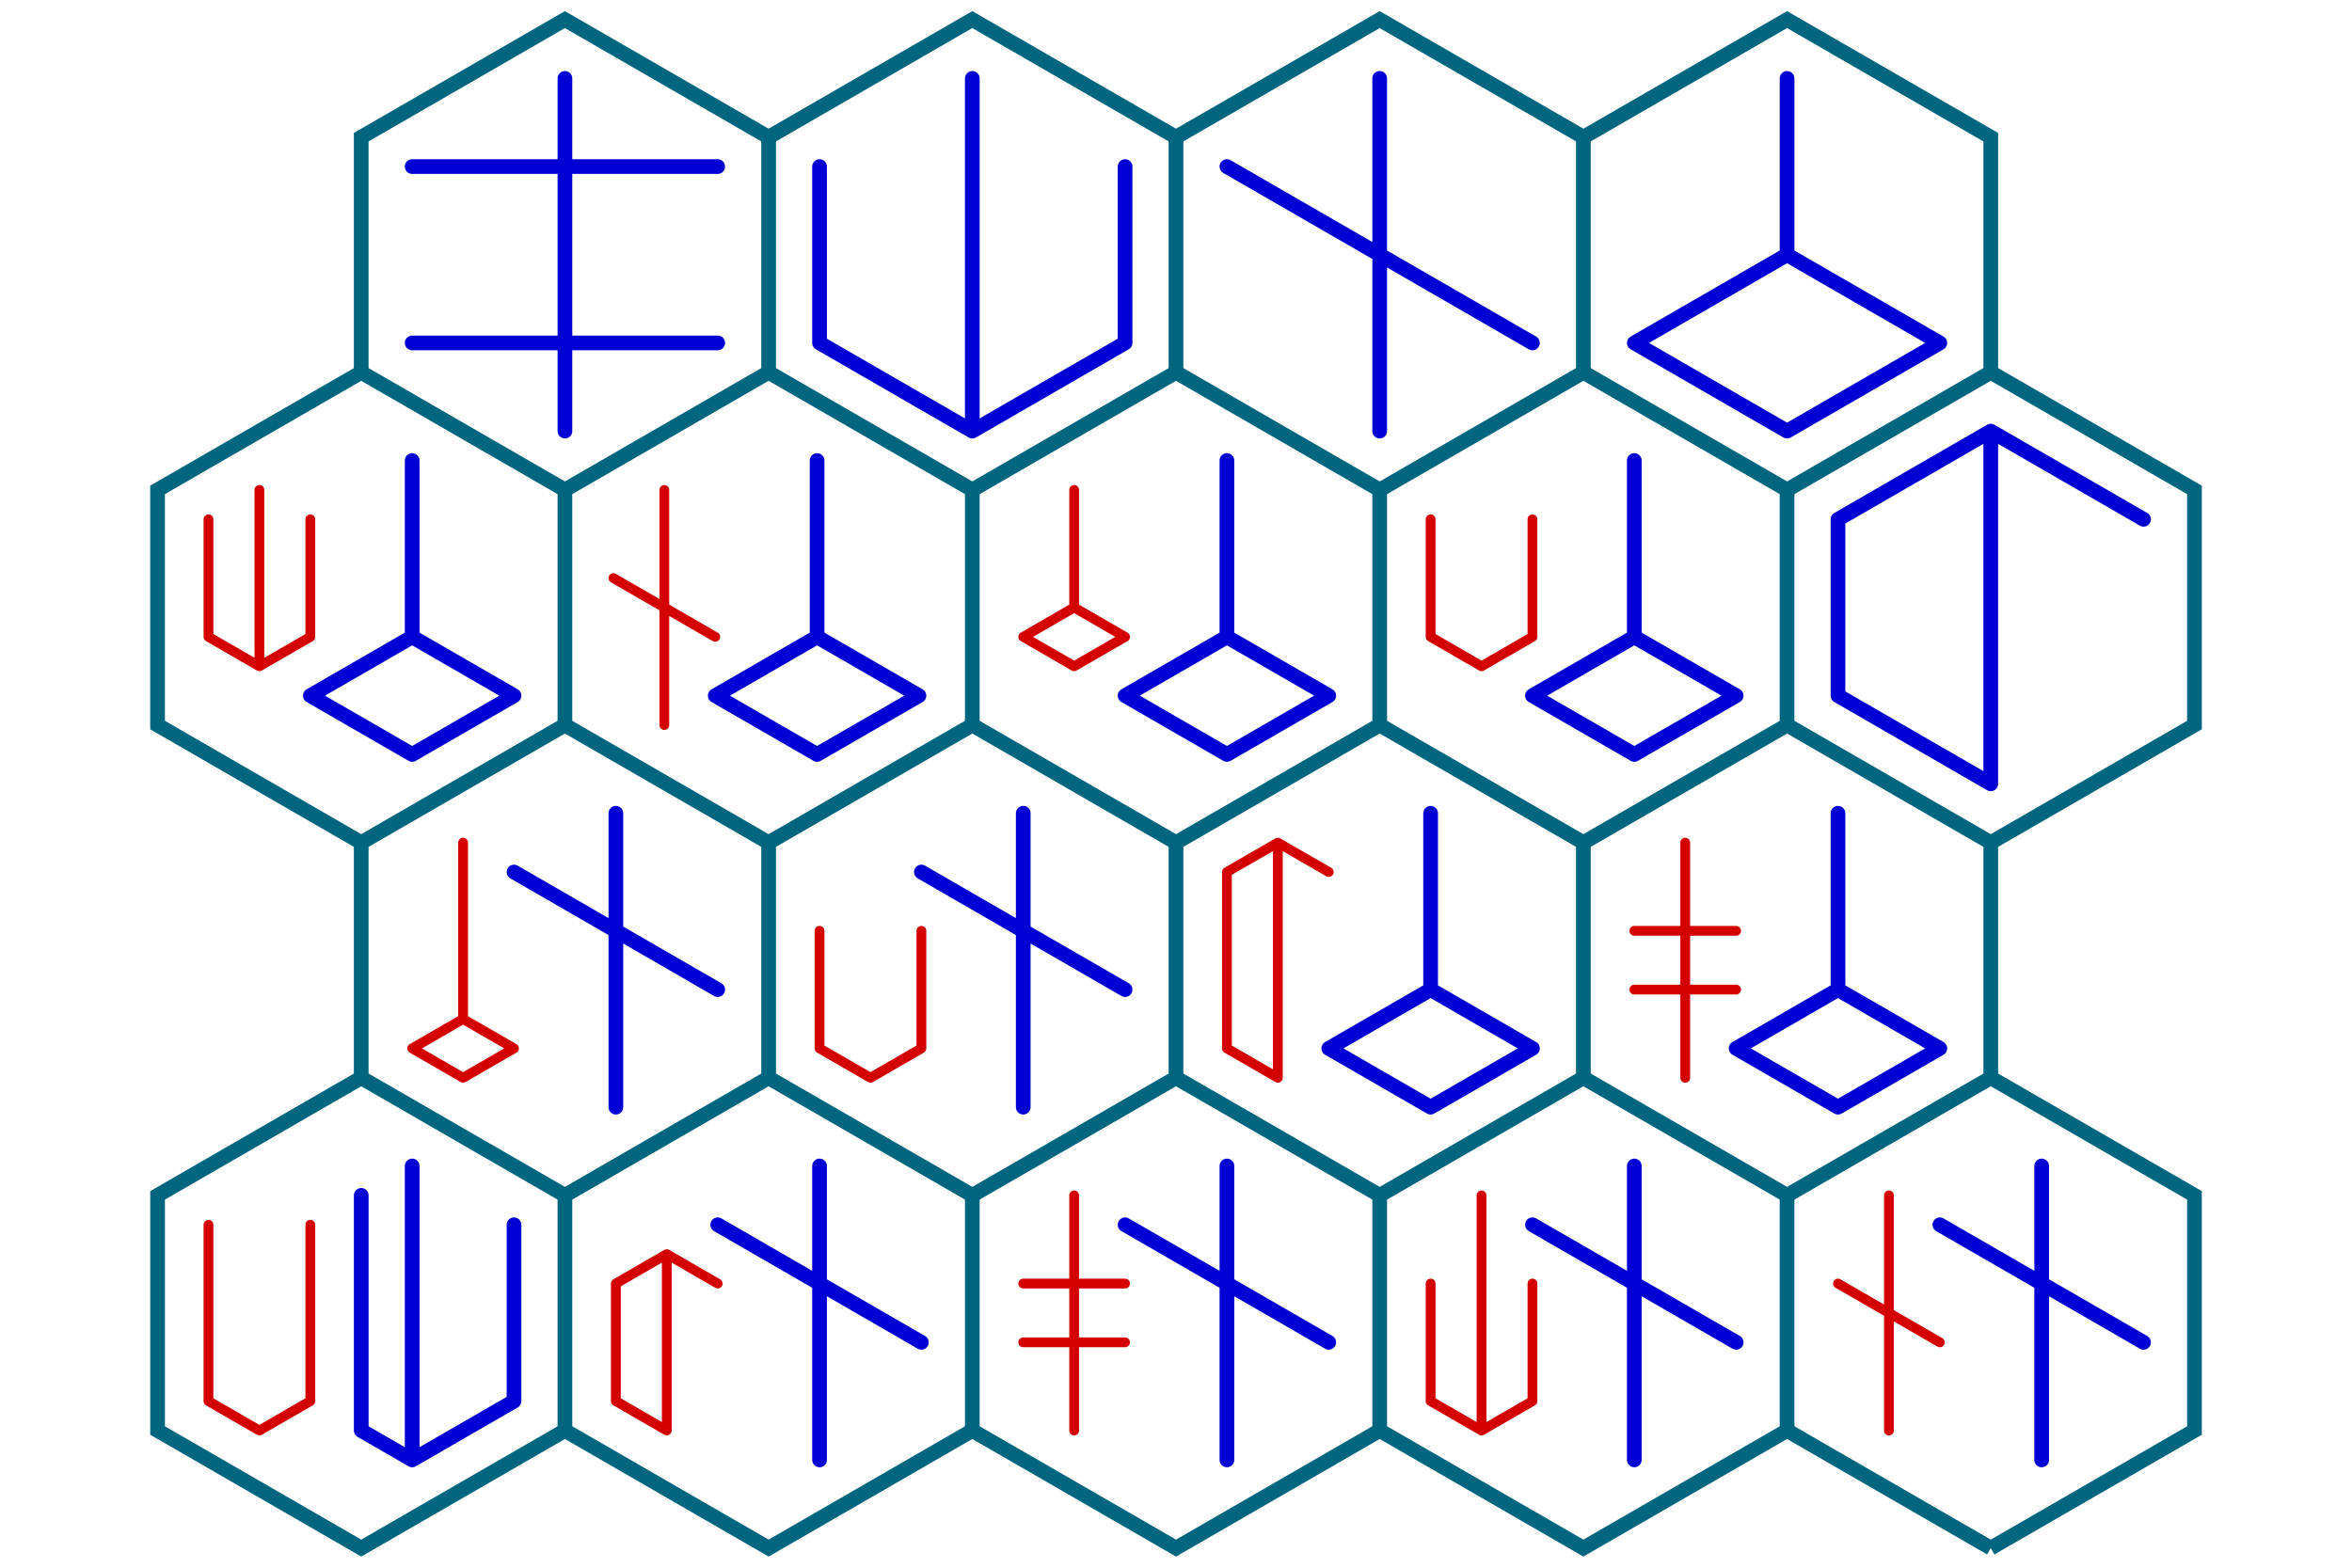 <?xml version="1.0" encoding="UTF-8" standalone="no"?>
<!-- Created with Inkscape (http://www.inkscape.org/) -->

<svg
   xmlns:dc="http://purl.org/dc/elements/1.1/"
   xmlns:cc="http://creativecommons.org/ns#"
   xmlns:rdf="http://www.w3.org/1999/02/22-rdf-syntax-ns#"
   xmlns:svg="http://www.w3.org/2000/svg"
   xmlns="http://www.w3.org/2000/svg"
   xmlns:xlink="http://www.w3.org/1999/xlink"
   xmlns:sodipodi="http://sodipodi.sourceforge.net/DTD/sodipodi-0.dtd"
   xmlns:inkscape="http://www.inkscape.org/namespaces/inkscape"
   width="480"
   height="320"
   id="svg2"
   version="1.1"
   inkscape:version="0.48.0 r9654"
   sodipodi:docname="itnas371.svg"
   inkscape:export-xdpi="90"
   inkscape:export-ydpi="90"
   inkscape:export-filename="itnas371.png">
  <defs
     id="defs4">
    <inkscape:perspective
       sodipodi:type="inkscape:persp3d"
       inkscape:vp_x="0 : 160 : 1"
       inkscape:vp_y="0 : 1000 : 0"
       inkscape:vp_z="480 : 160 : 1"
       inkscape:persp3d-origin="240 : 106.66667 : 1"
       id="perspective8" />
  </defs>
  <sodipodi:namedview
     id="base"
     pagecolor="#ffffff"
     bordercolor="#666666"
     borderopacity="1.0"
     inkscape:pageopacity="1"
     inkscape:pageshadow="2"
     inkscape:zoom="1"
     inkscape:cx="294"
     inkscape:cy="112.40615"
     inkscape:document-units="px"
     inkscape:current-layer="layer1"
     showgrid="false"
     inkscape:snap-nodes="true"
     inkscape:snap-global="true"
     inkscape:snap-grids="true"
     showguides="true"
     inkscape:window-width="1280"
     inkscape:window-height="998"
     inkscape:window-x="1276"
     inkscape:window-y="-4"
     inkscape:window-maximized="1">
    <inkscape:grid
       type="axonomgrid"
       id="grid3087"
       units="px"
       empspacing="6"
       visible="true"
       enabled="true"
       snapvisiblegridlinesonly="true"
       originx="240px"
       spacingy="12px"
       originy="160px"
       gridanglex="30" />
  </sodipodi:namedview>
  <g
     inkscape:groupmode="layer"
     id="layer2"
     inkscape:label="outline"
     sodipodi:insensitive="true">
    <g
       id="g3127"
       transform="matrix(-10,0,0,10,2195,-1365)"
       style="color:#000000;fill:none;stroke:#006680;stroke-width:0.3;stroke-linecap:butt;stroke-linejoin:miter;stroke-miterlimit:4;stroke-opacity:1;stroke-dasharray:none;stroke-dashoffset:0;marker:none;visibility:visible;display:inline;overflow:visible;enable-background:accumulate">
      <path
         sodipodi:nodetypes="ccccccccccc"
         inkscape:connector-curvature="0"
         d="m 178.872,144.1 0,-4.8 4.157,-2.4 4.157,2.4 4.157,-2.4 4.157,2.4 4.157,-2.4 4.157,2.4 4.157,-2.4 4.157,2.4 0,4.8 -4.157,2.4"
         style="color:#000000;fill:none;stroke:#006680;stroke-width:0.3;stroke-linecap:butt;stroke-linejoin:miter;stroke-miterlimit:4;stroke-opacity:1;stroke-dasharray:none;stroke-dashoffset:0;marker:none;visibility:visible;display:inline;overflow:visible;enable-background:accumulate"
         id="path3119" />
      <path
         transform="matrix(0.1,0,0,0.1,171.5,136.5)"
         inkscape:connector-curvature="0"
         id="path3144"
         d="m 156.862,28 0,48"
         style="color:#000000;fill:none;stroke:#006680;stroke-width:3;stroke-linecap:butt;stroke-linejoin:miter;stroke-miterlimit:4;stroke-opacity:1;stroke-dasharray:none;stroke-dashoffset:0;marker:none;visibility:visible;display:inline;overflow:visible;enable-background:accumulate" />
      <path
         transform="matrix(0.1,0,0,0.1,171.5,136.5)"
         inkscape:connector-curvature="0"
         id="path3146"
         d="m 240,28 0,48"
         style="color:#000000;fill:none;stroke:#006680;stroke-width:3;stroke-linecap:butt;stroke-linejoin:miter;stroke-miterlimit:4;stroke-opacity:1;stroke-dasharray:none;stroke-dashoffset:0;marker:none;visibility:visible;display:inline;overflow:visible;enable-background:accumulate" />
      <path
         transform="matrix(0.1,0,0,0.1,171.5,136.5)"
         inkscape:connector-curvature="0"
         id="path3148"
         d="m 323.138,28 0,48"
         style="color:#000000;fill:none;stroke:#006680;stroke-width:3;stroke-linecap:butt;stroke-linejoin:miter;stroke-miterlimit:4;stroke-opacity:1;stroke-dasharray:none;stroke-dashoffset:0;marker:none;visibility:visible;display:inline;overflow:visible;enable-background:accumulate" />
    </g>
    <use
       height="320"
       width="480"
       transform="matrix(-1,0,0,1,521.569,72)"
       id="use3133"
       xlink:href="#g3127"
       y="0"
       x="0"
       style="stroke-width:3;stroke-miterlimit:4;stroke-dasharray:none" />
    <use
       height="320"
       width="480"
       transform="translate(-2.2473388e-5,144)"
       id="use3135"
       xlink:href="#g3127"
       y="0"
       x="0"
       style="stroke-width:3;stroke-miterlimit:4;stroke-dasharray:none" />
    <use
       height="320"
       width="480"
       transform="matrix(-1,0,0,1,521.569,216)"
       id="use3137"
       xlink:href="#g3127"
       y="0"
       x="0"
       style="stroke-width:3;stroke-miterlimit:4;stroke-dasharray:none" />
    <path
       style="color:#000000;fill:none;stroke:#006680;stroke-width:3;stroke-linecap:butt;stroke-linejoin:miter;stroke-miterlimit:4;stroke-opacity:1;stroke-dasharray:none;stroke-dashoffset:0;marker:none;visibility:visible;display:inline;overflow:visible;enable-background:accumulate"
       d="m 406.277,316 -41.569,-24 -41.569,24 -41.569,-24 -41.569,24 -41.569,-24 -41.569,24 -41.569,-24 -41.569,24 -41.569,-24 0,-48 41.569,-24"
       id="path3150"
       inkscape:connector-curvature="0" />
    <path
       style="color:#000000;fill:none;stroke:#006680;stroke-width:3;stroke-linecap:butt;stroke-linejoin:miter;stroke-miterlimit:4;stroke-opacity:1;stroke-dasharray:none;stroke-dashoffset:0;marker:none;visibility:visible;display:inline;overflow:visible;enable-background:accumulate"
       d="m 73.723,172 -41.569,-24 0,-48 41.569,-24"
       id="path4313"
       inkscape:connector-curvature="0" />
  </g>
  <g
     inkscape:label="Layer 1"
     inkscape:groupmode="layer"
     id="layer1">
    <path
       id="path3289"
       style="fill:none;stroke:#0000d4;stroke-width:3;stroke-linecap:round;stroke-linejoin:round;stroke-miterlimit:4;stroke-opacity:1;stroke-dasharray:none"
       d="M 312.746,70 250.392,34 m 31.177,-18 0,72"
       inkscape:connector-curvature="0" />
    <path
       id="path3293"
       style="fill:none;stroke:#0000d4;stroke-width:3;stroke-linecap:round;stroke-linejoin:round;stroke-miterlimit:4;stroke-opacity:1;stroke-dasharray:none"
       d="m 198.431,16 0,72 m -31.177,-54 0,36 31.177,18 31.177,-18 0,-36"
       inkscape:connector-curvature="0" />
    <path
       id="path3299"
       style="fill:none;stroke:#0000d4;stroke-width:3;stroke-linecap:round;stroke-linejoin:round;stroke-miterlimit:4;stroke-opacity:1;stroke-dasharray:none"
       d="M 146.469,70 84.115,70 M 146.469,34 84.115,34 m 31.177,-18 0,72"
       inkscape:connector-curvature="0" />
    <path
       id="path3305"
       style="fill:none;stroke:#0000d4;stroke-width:3;stroke-linecap:round;stroke-linejoin:round;stroke-miterlimit:4;stroke-opacity:1;stroke-dasharray:none"
       d="m 406.277,88 0,72 -31.177,-18 0,-36 31.177,-18 31.177,18"
       inkscape:connector-curvature="0" />
    <path
       style="fill:none;stroke:#0000d4;stroke-width:3;stroke-linecap:round;stroke-linejoin:round;stroke-miterlimit:4;stroke-opacity:1;stroke-dasharray:none"
       d="m 364.707,52 31.177,18 -31.177,18 -31.177,-18 31.177,-18 0,-36"
       id="path3315"
       inkscape:connector-curvature="0"
       sodipodi:nodetypes="cccccc" />
    <path
       style="fill:none;stroke:#0000d4;stroke-width:3;stroke-linecap:round;stroke-linejoin:round;stroke-miterlimit:4;stroke-opacity:1;stroke-dasharray:none"
       d="m 333.531,94 0,36 -20.785,12 20.785,12 20.785,-12 -20.785,-12"
       id="path3319"
       inkscape:connector-curvature="0"
       sodipodi:nodetypes="cccccc" />
    <path
       style="fill:none;stroke:#d40000;stroke-width:2;stroke-linecap:round;stroke-linejoin:round;stroke-miterlimit:4;stroke-opacity:1;stroke-dasharray:none"
       d="m 291.961,106 -10e-6,24 10.392,6 10.392,-6 1e-5,-24"
       id="path3321"
       inkscape:connector-curvature="0"
       sodipodi:nodetypes="ccccc" />
    <path
       sodipodi:nodetypes="cccccc"
       inkscape:connector-curvature="0"
       id="use3325"
       d="m 219.215,100 0,24 10.392,6 -10.392,6 -10.392,-6 10.392,-6"
       style="fill:none;stroke:#d40000;stroke-width:2;stroke-linecap:round;stroke-linejoin:round;stroke-miterlimit:4;stroke-opacity:1;stroke-dasharray:none" />
    <use
       x="0"
       y="0"
       xlink:href="#path3319"
       id="use3327"
       transform="translate(-83.138,0)"
       width="480"
       height="320"
       style="stroke-linecap:round;stroke-linejoin:round" />
    <use
       x="0"
       y="0"
       xlink:href="#path3319"
       id="use3329"
       transform="matrix(-1,0,0,1,500.284,0)"
       width="480"
       height="320"
       style="stroke-linecap:round;stroke-linejoin:round" />
    <use
       x="0"
       y="0"
       xlink:href="#path3319"
       id="use3331"
       transform="translate(-249.415,0)"
       width="480"
       height="320"
       style="stroke-linecap:round;stroke-linejoin:round" />
    <use
       x="0"
       y="0"
       xlink:href="#path3319"
       id="use3333"
       transform="translate(41.569,72)"
       width="480"
       height="320"
       style="stroke-linecap:round;stroke-linejoin:round" />
    <use
       x="0"
       y="0"
       xlink:href="#path3319"
       id="use3335"
       transform="translate(-41.569,72)"
       width="480"
       height="320"
       style="stroke-linecap:round;stroke-linejoin:round" />
    <path
       id="path3341"
       style="fill:none;stroke:#d40000;stroke-width:2;stroke-linecap:round;stroke-linejoin:round;stroke-miterlimit:4;stroke-opacity:1;stroke-dasharray:none"
       d="m 125.185,118 20.785,12 m -10.392,-30 0,48"
       inkscape:connector-curvature="0" />
    <path
       id="path3345"
       style="fill:none;stroke:#d40000;stroke-width:2;stroke-linecap:round;stroke-linejoin:round;stroke-miterlimit:4;stroke-opacity:1;stroke-dasharray:none"
       d="m 52.939,100 0,36 m 10.392,-30 0,24 -10.392,6 -10.392,-6 0,-24"
       inkscape:connector-curvature="0" />
    <path
       id="path3371"
       style="fill:none;stroke:#d40000;stroke-width:2;stroke-linecap:round;stroke-linejoin:round;stroke-miterlimit:4;stroke-opacity:1;stroke-dasharray:none"
       d="m 354.315,190 -20.785,0 m 0,12 20.785,0 m -10.392,-30 0,48"
       inkscape:connector-curvature="0" />
    <path
       style="fill:none;stroke:#d40000;stroke-width:2;stroke-linecap:round;stroke-linejoin:round;stroke-miterlimit:4;stroke-opacity:1;stroke-dasharray:none"
       d="m 260.785,172 0,48 -10.392,-6 0,-36 10.392,-6 10.392,6"
       id="path3373"
       inkscape:connector-curvature="0"
       sodipodi:nodetypes="cccccc" />
    <path
       id="path3377"
       style="fill:none;stroke:#0000d4;stroke-width:3;stroke-linecap:round;stroke-linejoin:round;stroke-miterlimit:4;stroke-opacity:1;stroke-dasharray:none"
       d="m 229.608,202 -41.569,-24 m 20.785,-12 0,60"
       inkscape:connector-curvature="0" />
    <use
       x="0"
       y="0"
       xlink:href="#path3377"
       id="use3384"
       transform="translate(-83.138,0)"
       width="480"
       height="320"
       style="stroke-linecap:round;stroke-linejoin:round" />
    <use
       x="0"
       y="0"
       xlink:href="#path3377"
       id="use3386"
       transform="translate(207.846,72)"
       width="480"
       height="320"
       style="stroke-linecap:round;stroke-linejoin:round" />
    <use
       x="0"
       y="0"
       xlink:href="#path3377"
       id="use3388"
       transform="translate(124.708,72)"
       width="480"
       height="320"
       style="stroke-linecap:round;stroke-linejoin:round" />
    <path
       style="fill:none;stroke:#d40000;stroke-width:2;stroke-linecap:round;stroke-linejoin:round;stroke-miterlimit:4;stroke-opacity:1;stroke-dasharray:none"
       d="m 94.508,172 0,36 10.392,6 -10.392,6 -10.392,-6 10.392,-6"
       id="use3390"
       inkscape:connector-curvature="0"
       sodipodi:nodetypes="cccccc" />
    <use
       x="0"
       y="0"
       xlink:href="#path3341"
       id="use3397"
       transform="translate(249.916,144)"
       width="480"
       height="320"
       style="stroke-linecap:round;stroke-linejoin:round" />
    <path
       inkscape:connector-curvature="0"
       d="m 302.354,244 0,48 m 10.392,-30 0,24 -10.392,6 -10.392,-6 0,-24"
       style="fill:none;stroke:#d40000;stroke-width:2;stroke-linecap:round;stroke-linejoin:round;stroke-miterlimit:4;stroke-opacity:1;stroke-dasharray:none"
       id="use3412"
       sodipodi:nodetypes="ccccccc" />
    <use
       x="0"
       y="0"
       xlink:href="#path3321"
       id="use4195"
       transform="translate(-124.708,84)"
       width="480"
       height="320" />
    <use
       x="0"
       y="0"
       xlink:href="#path3377"
       id="use4332"
       transform="translate(41.569,72)"
       width="480"
       height="320" />
    <use
       x="0"
       y="0"
       xlink:href="#path3377"
       id="use4334"
       transform="translate(-41.569,72)"
       width="480"
       height="320" />
    <use
       x="0"
       y="0"
       xlink:href="#path3371"
       id="use4336"
       transform="translate(-124.708,72)"
       width="480"
       height="320" />
    <path
       sodipodi:nodetypes="cccccc"
       inkscape:connector-curvature="0"
       id="use4338"
       d="m 136.077,256 0,36 -10.392,-6 0,-24 10.392,-6 10.392,6"
       style="fill:none;stroke:#d40000;stroke-width:2;stroke-linecap:round;stroke-linejoin:round;stroke-miterlimit:4;stroke-opacity:1;stroke-dasharray:none" />
    <path
       inkscape:connector-curvature="0"
       d="m 84.115,238 0,60 m -10.392,-54 0,48 10.392,6 20.785,-12 0,-36"
       style="fill:none;stroke:#0000d4;stroke-width:3;stroke-linecap:round;stroke-linejoin:round;stroke-miterlimit:4;stroke-opacity:1;stroke-dasharray:none"
       id="path4348"
       sodipodi:nodetypes="ccccccc" />
    <path
       sodipodi:nodetypes="ccccc"
       inkscape:connector-curvature="0"
       id="use4361"
       d="m 42.546,250 2e-6,36 10.392,6 10.392,-6 -2e-6,-36"
       style="fill:none;stroke:#d40000;stroke-width:2;stroke-linecap:round;stroke-linejoin:round;stroke-miterlimit:4;stroke-opacity:1;stroke-dasharray:none" />
  </g>
</svg>
